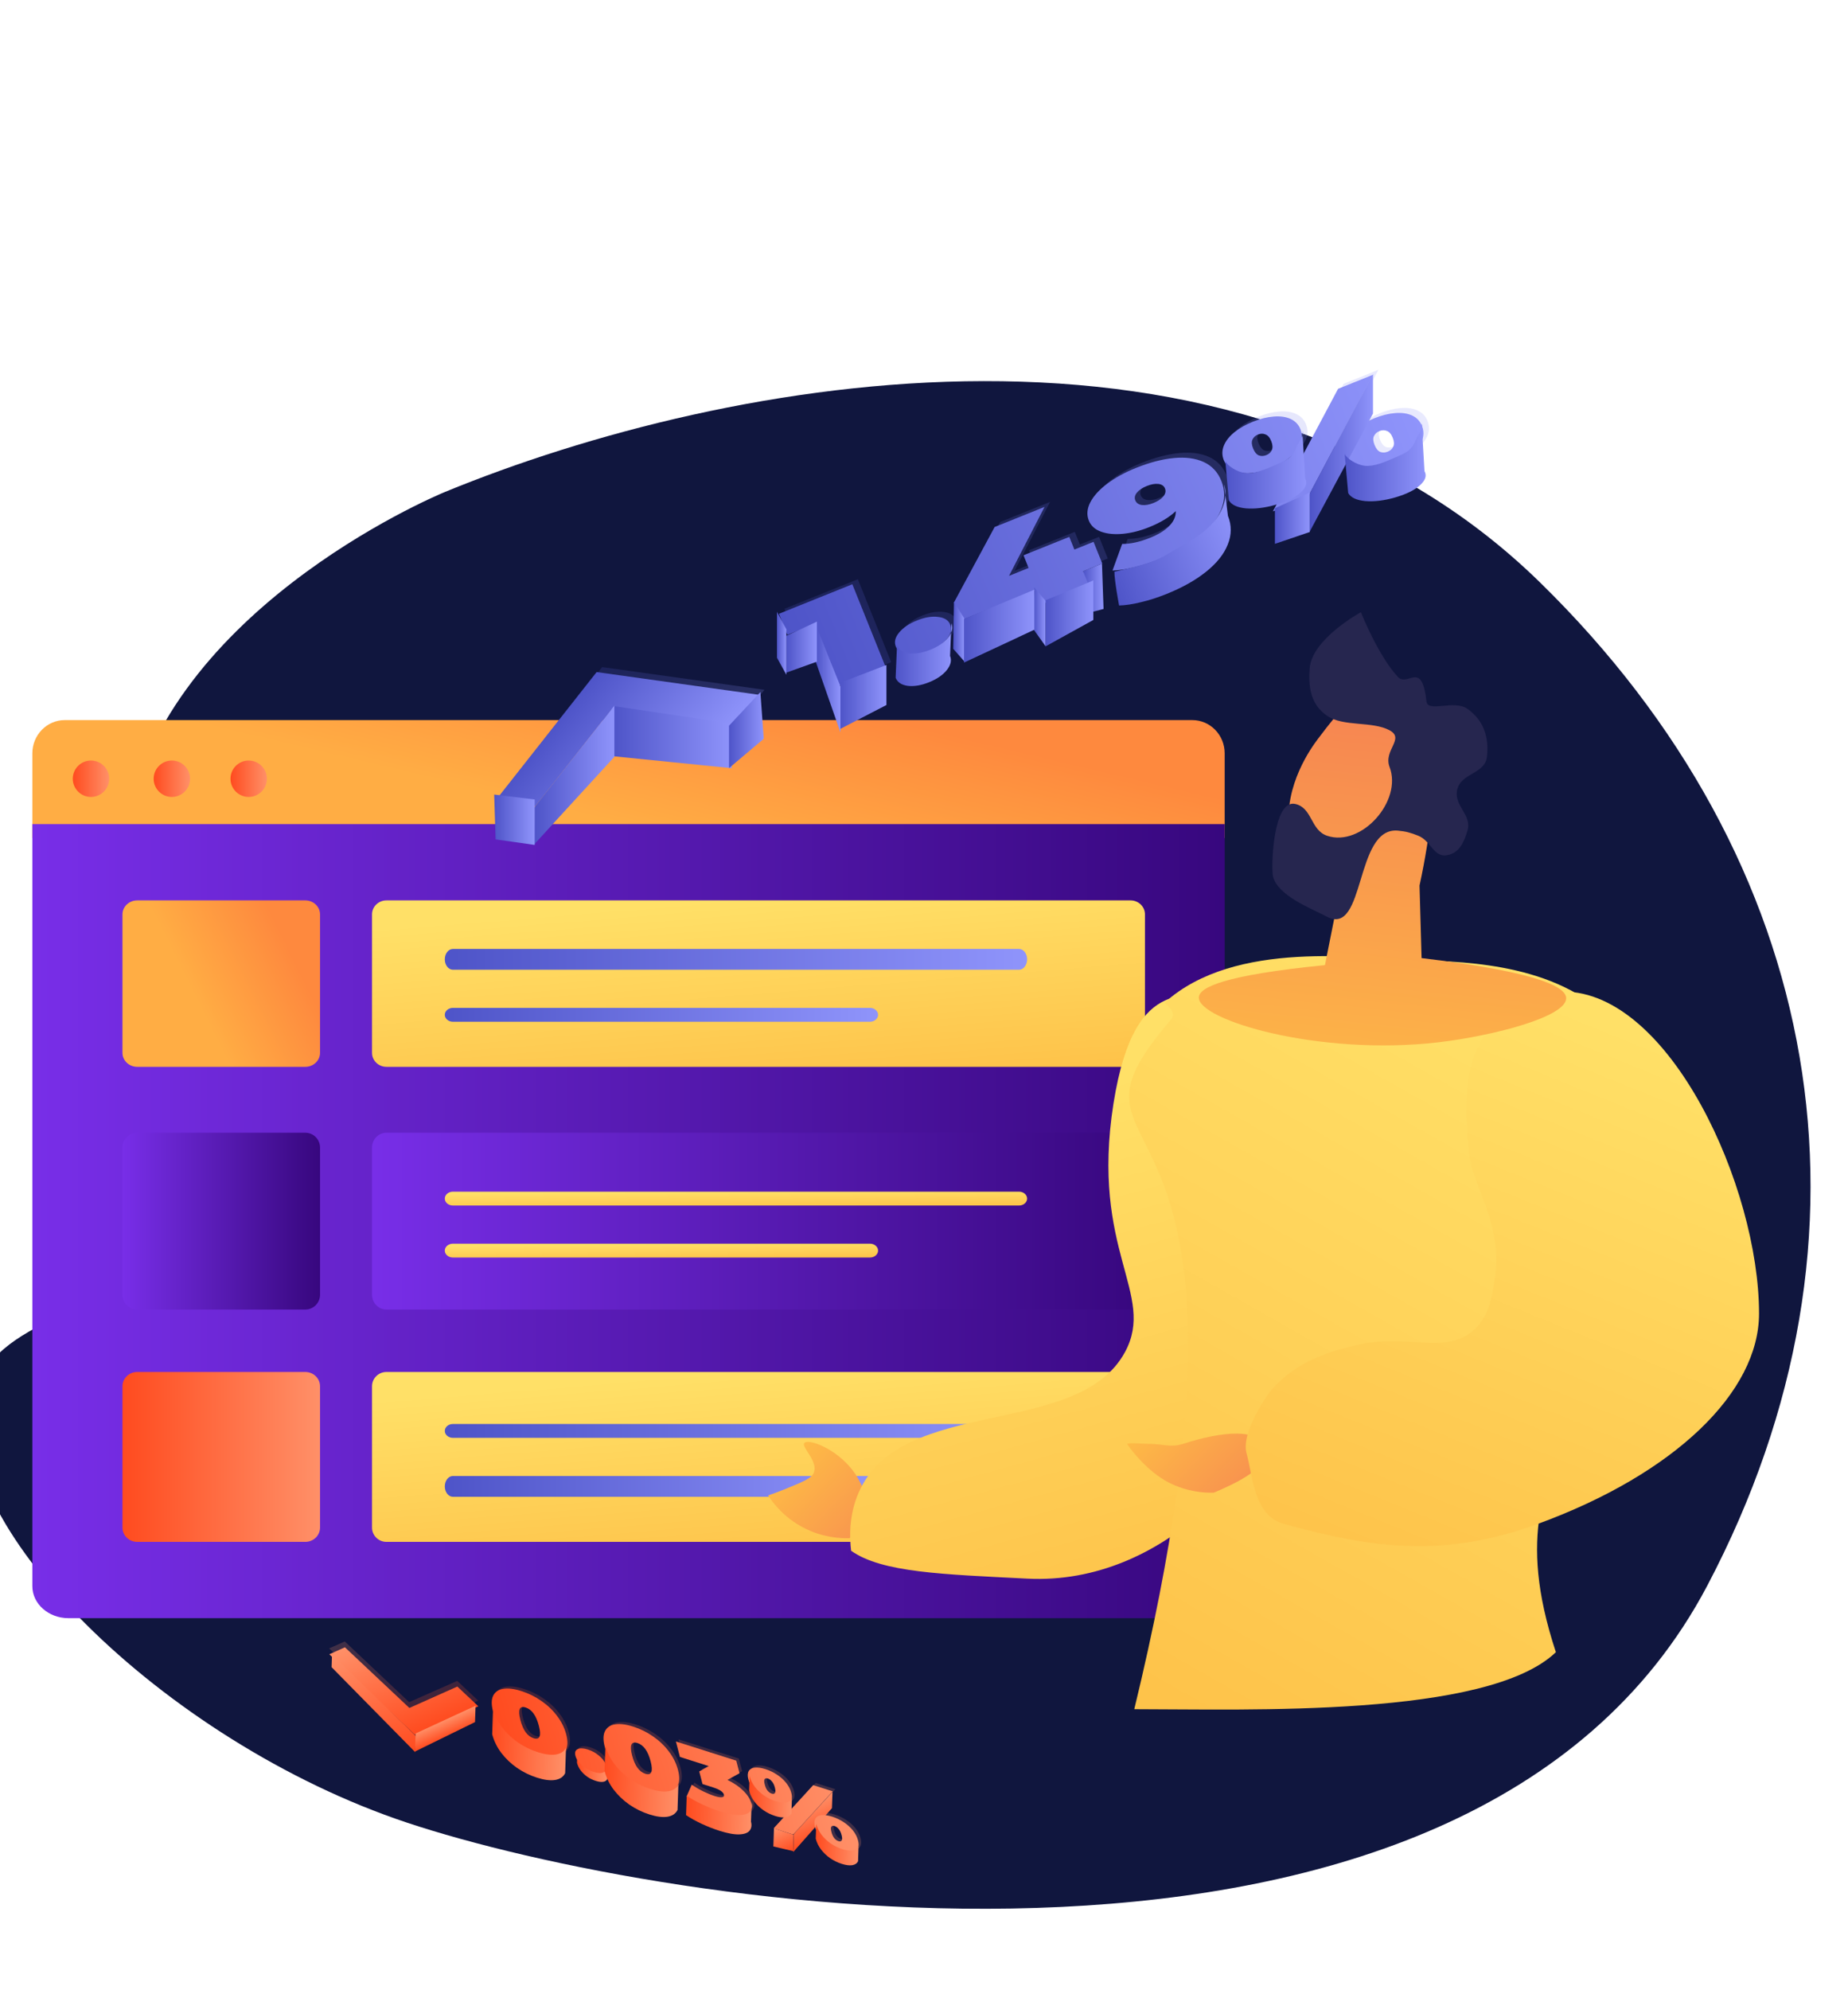 <svg width="457" height="492" viewBox="0 0 457 492" fill="none" xmlns="http://www.w3.org/2000/svg">
<g clip-path="url(#clip0)">
<path d="M30.828 206.424C24.93 246.77 56.468 269.169 42.273 300.367C29.903 327.55 0.111 323.396 -5.992 343.958C-15.292 375.283 40.324 430.454 100.646 450.546C162.932 471.292 362.716 504.891 422.204 391.957C467.954 305.104 451.053 212.654 380.879 144.009C305.037 69.819 180.054 92.88 110.135 121.567C106.641 123 38.801 151.881 30.828 206.424Z" fill="#10163E"/>
<path fill-rule="evenodd" clip-rule="evenodd" d="M302.857 207.143H8V186.219C8 181.68 11.591 178 16.02 178H294.837C299.267 178 302.857 181.68 302.857 186.219V207.143Z" fill="url(#paint0_linear)"/>
<path fill-rule="evenodd" clip-rule="evenodd" d="M27 192.5C27 194.985 24.985 197 22.5 197C20.015 197 18 194.985 18 192.5C18 190.015 20.015 188 22.5 188C24.985 188 27 190.015 27 192.5Z" fill="url(#paint1_linear)"/>
<path fill-rule="evenodd" clip-rule="evenodd" d="M47 192.5C47 194.985 44.985 197 42.5 197C40.015 197 38 194.985 38 192.5C38 190.015 40.015 188 42.5 188C44.985 188 47 190.015 47 192.5Z" fill="url(#paint2_linear)"/>
<path fill-rule="evenodd" clip-rule="evenodd" d="M66 192.5C66 194.985 63.985 197 61.5 197C59.015 197 57 194.985 57 192.5C57 190.015 59.015 188 61.5 188C63.985 188 66 190.015 66 192.5Z" fill="url(#paint3_linear)"/>
<path fill-rule="evenodd" clip-rule="evenodd" d="M16.931 400C11.999 400 8 396.458 8 392.088V203.714H302.857V392.088C302.857 396.458 298.859 400 293.927 400H16.931Z" fill="url(#paint4_linear)"/>
<path d="M279.575 222.571H95.568C93.597 222.571 92 224.119 92 226.027V260.258C92 262.167 93.597 263.714 95.568 263.714H279.575C281.545 263.714 283.143 262.167 283.143 260.258V226.027C283.143 224.119 281.545 222.571 279.575 222.571Z" fill="url(#paint5_linear)"/>
<path d="M215.134 249.143H112.009C110.899 249.143 110 249.91 110 250.857C110 251.804 110.899 252.571 112.009 252.571H215.134C216.243 252.571 217.143 251.804 217.143 250.857C217.143 249.91 216.243 249.143 215.134 249.143Z" fill="url(#paint6_linear)"/>
<path d="M252 234.571H112C110.895 234.571 110 235.723 110 237.143C110 238.563 110.895 239.714 112 239.714H252C253.105 239.714 254 238.563 254 237.143C254 235.723 253.105 234.571 252 234.571Z" fill="url(#paint7_linear)"/>
<path d="M279.575 280H95.568C93.597 280 92 281.644 92 283.672V320.042C92 322.07 93.597 323.714 95.568 323.714H279.575C281.545 323.714 283.143 322.07 283.143 320.042V283.672C283.143 281.644 281.545 280 279.575 280Z" fill="url(#paint8_linear)"/>
<path d="M215.134 307.429H112.009C110.899 307.429 110 308.196 110 309.143C110 310.09 110.899 310.857 112.009 310.857H215.134C216.243 310.857 217.143 310.09 217.143 309.143C217.143 308.196 216.243 307.429 215.134 307.429Z" fill="url(#paint9_linear)"/>
<path d="M252 294.571H112C110.895 294.571 110 295.339 110 296.286C110 297.232 110.895 298 112 298H252C253.105 298 254 297.232 254 296.286C254 295.339 253.105 294.571 252 294.571Z" fill="url(#paint10_linear)"/>
<path d="M279.575 339.143H95.568C93.597 339.143 92 340.722 92 342.671V377.615C92 379.563 93.597 381.143 95.568 381.143H279.575C281.545 381.143 283.143 379.563 283.143 377.615V342.671C283.143 340.722 281.545 339.143 279.575 339.143Z" fill="url(#paint11_linear)"/>
<path d="M215.134 364.857H112.009C110.899 364.857 110 366.009 110 367.429C110 368.849 110.899 370 112.009 370H215.134C216.243 370 217.143 368.849 217.143 367.429C217.143 366.009 216.243 364.857 215.134 364.857Z" fill="url(#paint12_linear)"/>
<path d="M252 352H112C110.895 352 110 352.768 110 353.714C110 354.661 110.895 355.429 112 355.429H252C253.105 355.429 254 354.661 254 353.714C254 352.768 253.105 352 252 352Z" fill="url(#paint13_linear)"/>
<path d="M75.495 222.571H33.934C31.919 222.571 30.286 224.119 30.286 226.027V260.258C30.286 262.167 31.919 263.714 33.934 263.714H75.495C77.51 263.714 79.143 262.167 79.143 260.258V226.027C79.143 224.119 77.51 222.571 75.495 222.571Z" fill="url(#paint14_linear)"/>
<path d="M75.495 280H33.934C31.919 280 30.286 281.644 30.286 283.672V320.042C30.286 322.07 31.919 323.714 33.934 323.714H75.495C77.51 323.714 79.143 322.07 79.143 320.042V283.672C79.143 281.644 77.51 280 75.495 280Z" fill="url(#paint15_linear)"/>
<path d="M75.495 339.143H33.934C31.919 339.143 30.286 340.722 30.286 342.671V377.615C30.286 379.563 31.919 381.143 33.934 381.143H75.495C77.51 381.143 79.143 379.563 79.143 377.615V342.671C79.143 340.722 77.51 339.143 75.495 339.143Z" fill="url(#paint16_linear)"/>
<path d="M223.871 374.348C221.362 373.887 218.017 372.845 215.283 370.169C212.903 367.825 213.039 366.252 210.795 363.372C206.593 357.954 199.863 355.566 198.91 356.694C198.045 357.707 202.473 361.195 201.207 364.127C200.658 365.443 198.402 366.365 193.986 368.16C192.351 368.826 190.934 369.325 189.945 369.664C191.074 371.414 193.765 375.063 198.729 377.652C203.505 380.126 207.941 380.297 210 380.231C214.635 378.269 219.236 376.311 223.871 374.348Z" fill="url(#paint17_linear)"/>
<path d="M212.302 369.041C209.899 374.606 210.093 380.028 210.472 383.33C218.079 388.752 233.238 389.163 254.004 390.227C288.06 391.99 314.261 361.237 317.557 340.446C322.463 309.495 317.112 287.449 306.825 258.527C303.729 249.82 295.759 243.698 288.047 247.333C283.196 249.619 278.132 255.287 275.354 272.806C269.601 309.287 285.985 319.817 278.209 334.211C266.545 355.802 222.814 344.783 212.302 369.041Z" fill="url(#paint18_linear)"/>
<path d="M350.789 237.377C337.05 236.966 305.472 232.103 288.076 247.787C287.769 248.061 291.323 249.978 289.58 252.033C255.443 291.937 320.039 259.444 280.5 422.5C308.5 422.5 367.815 424.648 384.761 408.413C374.85 378.382 383.29 366.746 386.947 351.953C392.175 330.825 392.244 332.435 396.55 315.656C403.658 287.988 404.82 259.703 399.933 253.916C386.776 238.301 363.092 237.753 350.789 237.377Z" fill="url(#paint19_linear)"/>
<path d="M313.083 358.555C312 352.671 302.099 353.849 292.552 356.911C289.476 357.898 287.434 356.911 284.154 356.911C282.028 356.911 279.699 356.572 278.71 356.911C279.839 358.661 283.933 363.814 288.897 366.402C293.673 368.877 298.109 369.048 300.168 368.982C304.803 367.02 313.886 362.919 313.083 358.555Z" fill="url(#paint20_linear)"/>
<path d="M386.633 245.124C412.874 245.124 435 293.369 435 324.699C435 344.154 414.116 364.32 380.341 376.685C357.27 385.131 339.697 382.847 317.427 376.685C310.015 374.634 309.772 364.597 308.268 359.255C306.764 353.914 313.941 344.154 313.941 344.154C320.845 335.799 330.277 333.813 335.301 332.546C347.707 329.498 357.071 335.011 364.18 329.019C368.11 325.697 368.896 320.938 369.579 316.657C371.972 302.138 363.77 293.201 363.189 284.229C362.744 277.552 360.42 262.862 369.135 253.308C374.637 247.281 379.089 245.124 386.633 245.124Z" fill="url(#paint21_linear)"/>
<path d="M387.305 246.716C387.241 244.515 382.986 240.585 351.55 236.833L351.054 219.413C351.05 219.243 351.045 219.073 351.039 218.905C356.775 192.553 355.027 173.062 350.676 171.389C349.321 170.84 342.292 170.026 340.111 170.441C339.948 170.471 339.724 170.525 339.724 170.525L336.209 172.035C333.668 173.262 332.208 174.303 325.909 182.659L325.893 182.681C324.375 184.724 317.544 193.923 318.76 205.214C319.663 213.541 329.449 220.077 331.096 221.318L327.651 238.569C302.585 241.062 296.593 244.092 296.467 246.52C296.144 252.123 326.129 261.113 355.748 257.648C369.321 256.039 387.426 251.351 387.305 246.716Z" fill="url(#paint22_linear)"/>
<path d="M343.636 180.526C347.498 182.624 342.037 185.439 343.636 189.61C346.847 197.985 336.671 209.466 328.175 206.592C324.064 205.202 324.551 199.688 320.318 198.735C314.719 197.475 314.299 214.751 314.819 216.695C316.079 221.414 323.866 224.387 328.175 226.615C337.732 231.558 334.945 204.381 345.664 205.325C347.696 205.504 348.836 205.84 350.733 206.592C353.846 207.827 354.532 211.994 357.83 211.408C360.874 210.866 362 208.284 362.899 205.325C364.084 201.42 359.421 199.157 360.364 195.187C361.352 191.028 367.25 191.325 367.714 187.076C368.246 182.215 366.957 178.139 362.899 175.225C359.631 172.877 353.075 176.234 352.761 173.388C351.605 162.941 348.144 169.983 345.664 167.305C340.783 162.035 336.539 151.337 336.539 151.337C336.539 151.337 324.366 157.937 323.866 165.278C323.537 170.12 324.191 174.163 328.175 176.936C332.156 179.707 339.374 178.21 343.636 180.526Z" fill="#26264F"/>
<g opacity="0.2">
<path d="M133.634 433.212C131.862 432.649 130.21 431.842 128.678 430.79C127.163 429.731 125.862 428.49 124.778 427.068C123.709 425.638 122.963 424.107 122.542 422.475C122.12 420.844 122.139 419.562 122.598 418.631C123.073 417.691 123.907 417.129 125.102 416.944C126.311 416.75 127.802 416.935 129.575 417.498C131.347 418.061 132.992 418.873 134.508 419.932C136.039 420.984 137.339 422.225 138.408 423.655C139.493 425.077 140.246 426.604 140.667 428.235C141.089 429.867 141.062 431.152 140.587 432.092C140.128 433.023 139.294 433.585 138.084 433.779C136.89 433.965 135.407 433.776 133.634 433.212ZM132.586 429.155C134.111 429.639 134.546 428.615 133.892 426.082C133.237 423.549 132.148 422.04 130.623 421.555C129.098 421.071 128.663 422.095 129.317 424.628C129.972 427.162 131.061 428.67 132.586 429.155Z" fill="url(#paint23_linear)"/>
<path d="M147.43 437.478C146.344 437.133 145.372 436.588 144.515 435.842C143.673 435.089 143.146 434.304 142.936 433.488C142.725 432.672 142.907 432.126 143.483 431.849C144.074 431.564 144.913 431.594 146 431.939C147.086 432.285 148.048 432.827 148.887 433.566C149.74 434.297 150.272 435.071 150.483 435.887C150.694 436.702 150.506 437.26 149.918 437.559C149.346 437.85 148.517 437.823 147.43 437.478Z" fill="url(#paint24_linear)"/>
<path d="M161.274 441.995C159.501 441.432 157.849 440.625 156.318 439.573C154.802 438.514 153.502 437.273 152.418 435.851C151.348 434.421 150.603 432.89 150.182 431.258C149.76 429.627 149.779 428.345 150.238 427.414C150.713 426.475 151.547 425.912 152.742 425.727C153.951 425.533 155.442 425.718 157.215 426.281C158.987 426.844 160.632 427.656 162.147 428.716C163.679 429.767 164.979 431.008 166.048 432.438C167.133 433.86 167.886 435.387 168.307 437.018C168.729 438.65 168.702 439.935 168.227 440.875C167.768 441.806 166.934 442.369 165.724 442.562C164.53 442.748 163.046 442.559 161.274 441.995ZM160.226 437.938C161.751 438.423 162.186 437.398 161.531 434.865C160.877 432.332 159.788 430.823 158.263 430.338C156.738 429.854 156.303 430.878 156.957 433.411C157.612 435.945 158.701 437.454 160.226 437.938Z" fill="url(#paint25_linear)"/>
<path d="M180.528 439.463C182.145 440.24 183.462 441.138 184.478 442.157C185.508 443.167 186.161 444.202 186.434 445.261C186.667 446.163 186.552 446.901 186.088 447.476C185.639 448.043 184.792 448.352 183.545 448.403C182.299 448.453 180.656 448.154 178.617 447.506C177.206 447.058 175.766 446.496 174.297 445.818C172.846 445.147 171.539 444.423 170.377 443.647L171.699 440.638C172.611 441.256 173.558 441.807 174.54 442.29C175.541 442.778 176.48 443.162 177.356 443.441C178.138 443.689 178.741 443.789 179.166 443.74C179.59 443.691 179.755 443.48 179.659 443.108C179.481 442.421 178.601 441.826 177.019 441.324L174.361 440.479L173.557 437.366L175.919 436.048L168.772 433.776L167.785 429.955L182.708 434.697L183.512 437.81L180.528 439.463Z" fill="url(#paint26_linear)"/>
<path d="M192.091 445.167C190.528 444.67 189.155 443.893 187.972 442.833C186.789 441.774 186.029 440.594 185.692 439.291C185.467 438.418 185.501 437.739 185.796 437.255C186.091 436.771 186.596 436.491 187.311 436.416C188.046 436.348 188.918 436.474 189.929 436.795C190.939 437.116 191.886 437.568 192.772 438.152C193.677 438.741 194.439 439.423 195.059 440.199C195.679 440.974 196.102 441.798 196.327 442.671C196.664 443.973 196.433 444.839 195.634 445.268C194.835 445.697 193.654 445.664 192.091 445.167ZM201.734 440.743L206.566 442.279L196.782 452.963L191.95 451.428L201.734 440.743ZM191.492 442.849C191.854 442.964 192.113 442.914 192.268 442.701C192.438 442.479 192.438 442.039 192.268 441.381C192.098 440.722 191.852 440.211 191.53 439.846C191.224 439.472 190.89 439.228 190.527 439.113C190.165 438.998 189.899 439.052 189.729 439.273C189.574 439.487 189.582 439.923 189.752 440.581C189.922 441.24 190.16 441.755 190.466 442.129C190.788 442.494 191.13 442.734 191.492 442.849ZM208.587 456.912C207.024 456.415 205.651 455.637 204.468 454.578C203.285 453.519 202.525 452.338 202.188 451.036C201.963 450.163 201.997 449.484 202.292 449C202.587 448.516 203.092 448.236 203.808 448.161C204.542 448.092 205.414 448.219 206.425 448.54C207.435 448.861 208.383 449.313 209.268 449.896C210.173 450.486 210.935 451.168 211.555 451.943C212.175 452.718 212.598 453.542 212.824 454.415C213.16 455.718 212.929 456.584 212.13 457.013C211.331 457.442 210.15 457.409 208.587 456.912ZM207.988 454.593C208.351 454.708 208.609 454.659 208.764 454.446C208.934 454.224 208.934 453.784 208.764 453.125C208.594 452.467 208.348 451.955 208.026 451.59C207.72 451.217 207.386 450.973 207.024 450.858C206.661 450.743 206.395 450.796 206.225 451.018C206.07 451.232 206.078 451.668 206.248 452.326C206.418 452.984 206.656 453.5 206.963 453.873C207.284 454.238 207.626 454.478 207.988 454.593Z" fill="url(#paint27_linear)"/>
<path fill-rule="evenodd" clip-rule="evenodd" d="M102.493 427.366L81.389 407.47L85.262 405.755L101.181 420.763L113.071 415.499L118.256 420.387L102.493 427.366Z" fill="url(#paint28_linear)"/>
</g>
<path d="M145.238 439.21C145.876 439.648 146.564 439.984 147.303 440.219C148.041 440.454 148.659 440.532 149.157 440.455C149.661 440.374 150.008 440.14 150.199 439.752L150.287 437.128C150.096 437.516 149.748 437.751 149.244 437.831C148.747 437.909 148.129 437.83 147.39 437.595C146.652 437.36 145.964 437.024 145.326 436.586C144.694 436.145 144.152 435.628 143.701 435.035C143.255 434.44 142.945 433.802 142.769 433.122L142.682 435.746C142.857 436.426 143.168 437.063 143.613 437.659C144.065 438.251 144.607 438.768 145.238 439.21Z" fill="url(#paint29_linear)"/>
<path fill-rule="evenodd" clip-rule="evenodd" d="M205.737 446.971L196.165 457.808L196.313 453.346L205.872 442.93L205.737 446.971Z" fill="url(#paint30_linear)"/>
<path d="M132.998 433.737C131.226 433.174 129.574 432.366 128.043 431.315C126.527 430.255 125.227 429.014 124.142 427.592C123.073 426.162 122.327 424.631 121.906 423C121.485 421.368 121.503 420.087 121.963 419.155C122.437 418.216 123.272 417.653 124.466 417.468C125.676 417.274 127.167 417.459 128.939 418.022C130.712 418.586 132.356 419.397 133.872 420.457C135.403 421.508 136.703 422.749 137.772 424.179C138.857 425.601 139.61 427.128 140.031 428.759C140.453 430.391 140.426 431.677 139.952 432.616C139.493 433.547 138.658 434.11 137.448 434.304C136.254 434.489 134.771 434.3 132.998 433.737ZM131.95 429.679C133.475 430.164 133.91 429.14 133.256 426.606C132.602 424.073 131.512 422.564 129.987 422.08C128.463 421.595 128.027 422.62 128.682 425.153C129.336 427.686 130.426 429.195 131.95 429.679Z" fill="url(#paint31_linear)"/>
<path d="M146.795 438.003C145.708 437.657 144.736 437.112 143.879 436.367C143.037 435.613 142.511 434.828 142.3 434.013C142.089 433.197 142.272 432.651 142.848 432.374C143.439 432.089 144.278 432.119 145.364 432.464C146.45 432.809 147.413 433.351 148.251 434.091C149.105 434.822 149.637 435.595 149.847 436.411C150.058 437.227 149.87 437.784 149.282 438.084C148.71 438.375 147.881 438.348 146.795 438.003Z" fill="url(#paint32_linear)"/>
<path d="M160.638 442.52C158.866 441.957 157.214 441.149 155.682 440.098C154.167 439.038 152.866 437.797 151.782 436.375C150.713 434.945 149.967 433.414 149.546 431.783C149.124 430.151 149.143 428.87 149.603 427.939C150.077 426.999 150.912 426.437 152.106 426.251C153.315 426.057 154.807 426.242 156.579 426.806C158.352 427.369 159.996 428.18 161.512 429.24C163.043 430.291 164.343 431.532 165.412 432.962C166.497 434.384 167.25 435.911 167.671 437.543C168.093 439.174 168.066 440.46 167.592 441.399C167.132 442.331 166.298 442.893 165.088 443.087C163.894 443.272 162.411 443.083 160.638 442.52ZM159.59 438.462C161.115 438.947 161.55 437.923 160.896 435.389C160.241 432.856 159.152 431.347 157.627 430.863C156.102 430.378 155.667 431.403 156.321 433.936C156.976 436.469 158.065 437.978 159.59 438.462Z" fill="url(#paint33_linear)"/>
<path d="M179.892 439.987C181.51 440.764 182.826 441.662 183.842 442.681C184.873 443.692 185.525 444.727 185.798 445.786C186.031 446.687 185.916 447.426 185.452 448.001C185.004 448.568 184.156 448.877 182.91 448.927C181.663 448.978 180.02 448.679 177.981 448.031C176.57 447.583 175.13 447.02 173.661 446.343C172.21 445.672 170.904 444.948 169.741 444.171L171.063 441.162C171.975 441.781 172.922 442.331 173.904 442.814C174.905 443.303 175.844 443.687 176.721 443.965C177.502 444.213 178.105 444.313 178.53 444.264C178.955 444.215 179.119 444.005 179.023 443.633C178.845 442.946 177.966 442.351 176.384 441.848L173.725 441.003L172.921 437.89L175.283 436.572L168.136 434.301L167.149 430.48L182.073 435.222L182.877 438.335L179.892 439.987Z" fill="url(#paint34_linear)"/>
<path d="M191.455 445.692C189.893 445.195 188.519 444.417 187.336 443.358C186.153 442.299 185.393 441.118 185.057 439.816C184.831 438.943 184.866 438.264 185.16 437.78C185.455 437.295 185.96 437.016 186.676 436.941C187.41 436.872 188.283 436.998 189.293 437.319C190.303 437.64 191.251 438.092 192.136 438.676C193.041 439.266 193.803 439.948 194.423 440.723C195.043 441.498 195.466 442.322 195.692 443.195C196.028 444.497 195.797 445.363 194.998 445.793C194.199 446.222 193.018 446.188 191.455 445.692ZM201.098 441.268L205.93 442.803L196.146 453.488L191.314 451.953L201.098 441.268ZM190.857 443.373C191.219 443.488 191.477 443.439 191.632 443.225C191.802 443.003 191.802 442.563 191.632 441.905C191.462 441.247 191.216 440.735 190.894 440.37C190.588 439.997 190.254 439.753 189.892 439.638C189.53 439.523 189.263 439.576 189.093 439.798C188.938 440.011 188.946 440.447 189.116 441.106C189.286 441.764 189.524 442.28 189.831 442.653C190.152 443.018 190.494 443.258 190.857 443.373ZM207.952 457.436C206.389 456.94 205.016 456.162 203.832 455.103C202.649 454.044 201.889 452.863 201.553 451.56C201.327 450.687 201.362 450.009 201.657 449.524C201.951 449.04 202.456 448.76 203.172 448.686C203.906 448.617 204.779 448.743 205.789 449.064C206.799 449.385 207.747 449.837 208.632 450.421C209.537 451.01 210.299 451.693 210.919 452.468C211.539 453.243 211.962 454.067 212.188 454.94C212.524 456.242 212.293 457.108 211.494 457.537C210.695 457.967 209.514 457.933 207.952 457.436ZM207.353 455.118C207.715 455.233 207.973 455.184 208.128 454.97C208.298 454.748 208.298 454.308 208.128 453.65C207.958 452.992 207.712 452.48 207.39 452.115C207.084 451.742 206.75 451.498 206.388 451.382C206.026 451.267 205.76 451.321 205.589 451.543C205.435 451.756 205.442 452.192 205.612 452.85C205.782 453.509 206.021 454.025 206.327 454.398C206.649 454.763 206.991 455.003 207.353 455.118Z" fill="url(#paint35_linear)"/>
<path d="M185.715 450.307C185.948 451.209 185.833 451.947 185.369 452.523C184.921 453.09 184.073 453.398 182.827 453.449C181.58 453.499 179.937 453.201 177.898 452.553C176.487 452.104 175.047 451.542 173.578 450.865C172.127 450.193 170.821 449.469 169.658 448.693L169.817 443.904C170.98 444.681 172.287 445.405 173.737 446.076C175.207 446.753 176.647 447.316 178.057 447.764C180.097 448.412 181.74 448.711 182.986 448.66C184.233 448.61 185.08 448.301 185.529 447.734C185.648 447.587 185.744 447.428 185.817 447.259L185.875 445.519C186.048 446.189 186.029 446.769 185.817 447.259L185.715 450.307Z" fill="url(#paint36_linear)"/>
<path d="M127.852 437.009C129.383 438.06 131.035 438.867 132.808 439.431C134.58 439.994 136.064 440.183 137.258 439.997C138.467 439.804 139.302 439.241 139.761 438.31L139.971 432.012C139.512 432.943 138.677 433.506 137.468 433.699C136.273 433.885 134.79 433.696 133.018 433.133C131.245 432.569 129.593 431.762 128.062 430.71C126.546 429.651 125.246 428.41 124.161 426.988C123.092 425.558 122.347 424.027 121.925 422.396L121.715 428.694C122.137 430.325 122.882 431.856 123.951 433.286C125.036 434.708 126.336 435.949 127.852 437.009Z" fill="url(#paint37_linear)"/>
<path d="M188.806 447.49C189.694 448.1 190.652 448.569 191.68 448.895C192.708 449.222 193.569 449.332 194.262 449.224C194.963 449.112 195.447 448.785 195.714 448.245L195.836 444.592C195.569 445.132 195.085 445.458 194.383 445.571C193.691 445.678 192.83 445.569 191.802 445.242C190.774 444.915 189.816 444.447 188.927 443.837C188.048 443.222 187.294 442.502 186.665 441.678C186.044 440.848 185.612 439.96 185.368 439.014L185.246 442.667C185.49 443.613 185.923 444.501 186.543 445.331C187.172 446.156 187.926 446.876 188.806 447.49Z" fill="url(#paint38_linear)"/>
<path d="M205.284 459.329C206.172 459.939 207.131 460.407 208.159 460.734C209.187 461.061 210.047 461.171 210.74 461.063C211.442 460.951 211.926 460.624 212.192 460.084L212.314 456.431C212.048 456.971 211.564 457.297 210.862 457.41C210.169 457.517 209.309 457.408 208.281 457.081C207.252 456.754 206.294 456.286 205.406 455.676C204.527 455.061 203.772 454.341 203.143 453.517C202.523 452.687 202.091 451.799 201.846 450.853L201.724 454.506C201.969 455.452 202.401 456.34 203.021 457.17C203.651 457.995 204.405 458.714 205.284 459.329Z" fill="url(#paint39_linear)"/>
<path fill-rule="evenodd" clip-rule="evenodd" d="M102.571 428.808L81.435 408.926L85.297 407.201L101.24 422.198L113.098 416.903L118.291 421.788L102.571 428.808Z" fill="url(#paint40_linear)"/>
<path fill-rule="evenodd" clip-rule="evenodd" d="M102.682 433.129L82.003 412.117L82.106 409.052L102.817 429.087L102.682 433.129Z" fill="url(#paint41_linear)"/>
<path fill-rule="evenodd" clip-rule="evenodd" d="M117.471 425.689L102.629 432.963L102.778 428.501L117.606 421.648L117.471 425.689Z" fill="url(#paint42_linear)"/>
<path fill-rule="evenodd" clip-rule="evenodd" d="M196.138 457.584L191.248 456.434L191.397 451.972L196.273 453.542L196.138 457.584Z" fill="url(#paint43_linear)"/>
<path d="M155.642 446.098C157.173 447.15 158.825 447.957 160.598 448.52C162.37 449.084 163.854 449.273 165.048 449.087C166.258 448.894 167.092 448.331 167.551 447.4L167.761 441.102C167.302 442.033 166.467 442.596 165.258 442.789C164.064 442.975 162.58 442.786 160.808 442.222C159.035 441.659 157.383 440.852 155.852 439.8C154.336 438.741 153.036 437.5 151.951 436.078C150.882 434.648 150.137 433.117 149.715 431.485L149.505 437.783C149.927 439.415 150.672 440.946 151.741 442.376C152.826 443.798 154.126 445.039 155.642 446.098Z" fill="url(#paint44_linear)"/>
<g opacity="0.2">
<path d="M212.143 143.188L220.387 163.684L208.356 168.523L202.209 153.239L196.092 155.699L193.996 150.487L212.143 143.188Z" fill="url(#paint45_linear)"/>
<path d="M231.157 159.693C229.22 160.472 227.464 160.77 225.89 160.586C224.342 160.37 223.345 159.705 222.897 158.592C222.45 157.48 222.717 156.329 223.7 155.14C224.709 153.918 226.182 152.917 228.119 152.138C230.056 151.359 231.794 151.068 233.334 151.265C234.9 151.429 235.907 152.067 236.355 153.18C236.802 154.293 236.526 155.47 235.525 156.711C234.55 157.92 233.094 158.913 231.157 159.693Z" fill="url(#paint46_linear)"/>
<path d="M273.948 138.06L269.207 139.967L270.621 143.48L258.947 148.175L257.534 144.662L239.03 152.104L237.263 147.712L247.339 129.033L259.676 124.071L250.893 141.108L255.736 139.16L254.476 136.027L265.792 131.476L267.052 134.608L271.793 132.702L273.948 138.06Z" fill="url(#paint47_linear)"/>
<path d="M282.218 114.46C285.65 113.08 288.794 112.258 291.649 111.994C294.538 111.716 296.998 112.042 299.03 112.971C301.062 113.9 302.518 115.458 303.397 117.644C304.339 119.986 304.323 122.351 303.348 124.739C302.408 127.112 300.623 129.35 297.994 131.45C295.398 133.537 292.13 135.374 288.187 136.959C286.046 137.82 283.948 138.494 281.894 138.98C279.847 139.486 278.041 139.759 276.478 139.798L278.868 133.224C280.925 133.235 283.229 132.729 285.777 131.704C287.85 130.87 289.432 129.894 290.522 128.775C291.638 127.623 292.172 126.399 292.124 125.103C290.561 126.616 288.353 127.947 285.498 129.095C283.323 129.969 281.191 130.509 279.102 130.715C277.013 130.92 275.208 130.75 273.686 130.206C272.164 129.661 271.144 128.745 270.626 127.456C270.053 126.032 270.175 124.52 270.993 122.921C271.845 121.308 273.257 119.765 275.231 118.291C277.204 116.817 279.533 115.54 282.218 114.46ZM286.637 123.092C287.725 122.655 288.534 122.114 289.064 121.469C289.587 120.806 289.719 120.152 289.459 119.508C289.2 118.863 288.656 118.493 287.828 118.395C286.999 118.298 286.041 118.467 284.953 118.905C283.866 119.342 283.057 119.883 282.526 120.527C281.996 121.172 281.86 121.816 282.119 122.46C282.378 123.104 282.926 123.485 283.763 123.602C284.591 123.699 285.55 123.529 286.637 123.092Z" fill="url(#paint48_linear)"/>
<path d="M315.791 114.428C313.005 115.548 310.524 115.957 308.348 115.652C306.173 115.348 304.728 114.308 304.014 112.531C303.535 111.341 303.53 110.152 304 108.965C304.471 107.778 305.329 106.673 306.576 105.65C307.857 104.613 309.397 103.733 311.199 103.008C313 102.284 314.704 101.859 316.312 101.734C317.954 101.595 319.356 101.791 320.517 102.322C321.678 102.853 322.498 103.714 322.976 104.905C323.691 106.681 323.369 108.432 322.01 110.158C320.651 111.884 318.578 113.307 315.791 114.428ZM332.267 94.875L340.882 91.41L324.759 121.706L316.144 125.171L332.267 94.875ZM314.52 111.265C315.165 111.006 315.613 110.599 315.864 110.044C316.141 109.457 316.099 108.714 315.738 107.816C315.377 106.918 314.897 106.363 314.298 106.15C313.725 105.904 313.116 105.911 312.47 106.171C311.825 106.43 311.363 106.854 311.087 107.442C310.836 107.996 310.891 108.722 311.252 109.62C311.613 110.518 312.08 111.09 312.653 111.336C313.252 111.549 313.874 111.525 314.52 111.265ZM345.828 113.572C343.041 114.693 340.56 115.101 338.385 114.797C336.21 114.493 334.765 113.452 334.05 111.676C333.571 110.485 333.567 109.297 334.037 108.11C334.507 106.923 335.366 105.818 336.613 104.795C337.893 103.758 339.434 102.878 341.235 102.153C343.036 101.429 344.741 101.004 346.349 100.879C347.991 100.74 349.392 100.936 350.553 101.467C351.714 101.998 352.534 102.859 353.013 104.049C353.728 105.826 353.405 107.577 352.046 109.302C350.688 111.028 348.615 112.452 345.828 113.572ZM344.556 110.41C345.202 110.15 345.65 109.743 345.901 109.189C346.178 108.601 346.136 107.859 345.775 106.961C345.414 106.063 344.934 105.507 344.335 105.295C343.762 105.049 343.153 105.056 342.507 105.315C341.861 105.575 341.4 105.999 341.123 106.586C340.872 107.141 340.928 107.867 341.289 108.765C341.65 109.663 342.117 110.235 342.69 110.481C343.288 110.693 343.911 110.67 344.556 110.41Z" fill="url(#paint49_linear)"/>
<path fill-rule="evenodd" clip-rule="evenodd" d="M148.906 164.896L189.042 170.51L182.882 178.332L152.607 174.097L133.695 198.115L123.835 196.735L148.906 164.896Z" fill="url(#paint50_linear)"/>
</g>
<path d="M272.898 150.533L272.509 139.313L267.885 141.189L267.885 151.844L272.898 150.533Z" fill="url(#paint51_linear)"/>
<path d="M210.778 144.424L219.022 164.919L206.991 169.758L200.844 154.474L194.727 156.934L192.631 151.722L210.778 144.424Z" fill="url(#paint52_linear)"/>
<path d="M229.792 160.928C227.855 161.707 226.099 162.005 224.525 161.822C222.977 161.605 221.979 160.94 221.532 159.828C221.084 158.715 221.352 157.564 222.335 156.376C223.343 155.153 224.816 154.153 226.753 153.374C228.69 152.595 230.429 152.304 231.969 152.501C233.535 152.664 234.542 153.303 234.99 154.415C235.437 155.528 235.16 156.705 234.159 157.947C233.185 159.155 231.729 160.149 229.792 160.928Z" fill="url(#paint53_linear)"/>
<path d="M272.583 139.295L267.842 141.202L269.255 144.716L257.582 149.411L256.169 145.897L237.665 153.339L235.898 148.947L245.974 130.268L258.31 125.306L249.528 142.343L254.371 140.395L253.11 137.262L264.427 132.711L265.687 135.844L270.428 133.937L272.583 139.295Z" fill="url(#paint54_linear)"/>
<path d="M280.853 115.696C284.285 114.315 287.429 113.493 290.284 113.229C293.173 112.952 295.633 113.277 297.665 114.206C299.697 115.135 301.152 116.693 302.032 118.879C302.974 121.222 302.958 123.586 301.983 125.974C301.043 128.348 299.258 130.585 296.629 132.686C294.033 134.773 290.764 136.609 286.822 138.195C284.681 139.056 282.583 139.729 280.528 140.216C278.481 140.721 276.676 140.994 275.113 141.033L277.503 134.459C279.56 134.471 281.863 133.964 284.412 132.939C286.485 132.105 288.067 131.129 289.157 130.01C290.273 128.858 290.807 127.634 290.759 126.338C289.196 127.851 286.987 129.182 284.133 130.33C281.958 131.205 279.826 131.745 277.737 131.95C275.648 132.155 273.843 131.985 272.321 131.441C270.799 130.897 269.779 129.98 269.261 128.692C268.688 127.267 268.81 125.755 269.628 124.156C270.479 122.544 271.892 121 273.865 119.526C275.839 118.052 278.168 116.775 280.853 115.696ZM285.272 124.327C286.359 123.89 287.168 123.349 287.699 122.705C288.221 122.041 288.353 121.387 288.094 120.743C287.835 120.099 287.291 119.728 286.462 119.63C285.633 119.533 284.675 119.703 283.588 120.14C282.5 120.578 281.691 121.118 281.161 121.763C280.63 122.407 280.495 123.051 280.754 123.695C281.013 124.339 281.561 124.72 282.397 124.837C283.226 124.935 284.184 124.765 285.272 124.327Z" fill="url(#paint55_linear)"/>
<path d="M314.426 115.663C311.639 116.784 309.158 117.192 306.983 116.888C304.808 116.583 303.363 115.543 302.648 113.767C302.169 112.576 302.165 111.387 302.635 110.2C303.105 109.013 303.964 107.909 305.211 106.885C306.491 105.849 308.032 104.968 309.833 104.244C311.635 103.519 313.339 103.095 314.947 102.97C316.589 102.831 317.99 103.027 319.151 103.558C320.312 104.089 321.132 104.949 321.611 106.14C322.326 107.916 322.003 109.667 320.645 111.393C319.286 113.119 317.213 114.542 314.426 115.663ZM330.902 96.11L339.517 92.645L323.394 122.941L314.779 126.406L330.902 96.11ZM313.154 112.501C313.8 112.241 314.248 111.834 314.499 111.28C314.776 110.692 314.734 109.949 314.373 109.051C314.012 108.153 313.532 107.598 312.933 107.385C312.36 107.139 311.751 107.146 311.105 107.406C310.46 107.666 309.998 108.089 309.721 108.677C309.471 109.231 309.526 109.958 309.887 110.856C310.248 111.753 310.715 112.325 311.288 112.571C311.886 112.784 312.509 112.76 313.154 112.501ZM344.463 114.808C341.676 115.928 339.195 116.337 337.02 116.032C334.844 115.728 333.399 114.688 332.685 112.912C332.206 111.721 332.202 110.532 332.672 109.345C333.142 108.158 334.001 107.053 335.247 106.03C336.528 104.994 338.069 104.113 339.87 103.389C341.671 102.664 343.376 102.239 344.984 102.114C346.626 101.975 348.027 102.172 349.188 102.702C350.349 103.233 351.169 104.094 351.648 105.285C352.362 107.061 352.04 108.812 350.681 110.538C349.322 112.264 347.25 113.687 344.463 114.808ZM343.191 111.645C343.837 111.386 344.285 110.979 344.536 110.424C344.813 109.837 344.771 109.094 344.409 108.196C344.048 107.298 343.568 106.743 342.97 106.53C342.397 106.284 341.788 106.291 341.142 106.551C340.496 106.81 340.035 107.234 339.758 107.822C339.507 108.376 339.562 109.102 339.924 110C340.285 110.898 340.752 111.47 341.324 111.716C341.923 111.929 342.545 111.905 343.191 111.645Z" fill="url(#paint56_linear)"/>
<path d="M303.662 127.521C304.604 129.864 304.588 132.229 303.613 134.616C302.673 136.99 300.888 139.227 298.259 141.328C295.663 143.415 292.394 145.251 288.452 146.837C286.311 147.698 284.213 148.372 282.158 148.858C280.111 149.364 278.306 149.636 276.743 149.675C276.743 149.675 275.586 143.568 275.586 141.328C287.387 138.637 286.494 138.074 292.846 134.616C301.152 130.095 302.877 125.317 303.036 122.445L302.71 119.793C302.71 119.793 303.127 120.81 303.036 122.445L303.662 127.521Z" fill="url(#paint57_linear)"/>
<path fill-rule="evenodd" clip-rule="evenodd" d="M147.541 166.132L187.676 171.746L181.516 179.568L151.241 175.334L132.33 199.351L122.469 197.972L147.541 166.132Z" fill="url(#paint58_linear)"/>
<path d="M207.841 181.066L207.841 169.687L201.779 154.606L201.779 163.709L207.841 181.066Z" fill="url(#paint59_linear)"/>
<path d="M202.015 163.555L202.015 153.664L194.463 157.164L194.463 166.267L202.015 163.555Z" fill="url(#paint60_linear)"/>
<path d="M219.208 174.272L219.208 164.381L207.841 168.763L207.841 180.16L219.208 174.272Z" fill="url(#paint61_linear)"/>
<path d="M238.533 163.562L238.533 152.959L235.906 148.793L235.728 160.391L238.533 163.562Z" fill="url(#paint62_linear)"/>
<path d="M258.591 159.785L258.591 148.563L255.786 145.217L255.586 155.575L258.591 159.785Z" fill="url(#paint63_linear)"/>
<path d="M194.463 166.797L194.463 155.557L192.139 151.238L192.139 162.591L194.463 166.797Z" fill="url(#paint64_linear)"/>
<path d="M255.787 155.659L255.787 145.769L238.403 152.984L238.403 163.781L255.787 155.659Z" fill="url(#paint65_linear)"/>
<path d="M270.373 153.249L270.373 143.488L258.575 148.373L258.575 159.77L270.373 153.249Z" fill="url(#paint66_linear)"/>
<path d="M323.897 131.504L323.897 121.743L315.276 125.644L315.276 134.437L323.897 131.504Z" fill="url(#paint67_linear)"/>
<path d="M339.53 102.228L339.53 92.468L323.896 121.968L323.896 131.38L339.53 102.228Z" fill="url(#paint68_linear)"/>
<path d="M229.746 168.647C227.808 169.426 226.053 169.724 224.479 169.54C222.931 169.324 221.933 168.659 221.486 167.547L221.824 159.5C222.272 160.612 223.27 161.277 224.818 161.493C226.392 161.677 228.147 161.379 230.084 160.6C232.021 159.82 233.477 158.827 234.452 157.618C234.767 157.227 235.01 156.843 235.182 156.465L235.282 154.087C235.589 154.849 235.555 155.642 235.182 156.465L234.943 162.134C235.391 163.247 235.114 164.424 234.113 165.665C233.139 166.874 231.683 167.868 229.746 168.647Z" fill="url(#paint69_linear)"/>
<path d="M315.47 124.771C312.754 125.55 310.293 125.848 308.086 125.665C305.917 125.448 304.518 124.784 303.891 123.671L303.022 114.069C303.65 115.182 305.917 116.73 308.086 116.946C310.293 117.129 312.791 116.092 315.47 114.908C318.247 113.681 319.492 113.282 320.645 110.472C321.081 109.41 321.868 108.482 322.134 107.648L322.068 106.517C322.27 106.875 322.261 107.251 322.134 107.648L322.757 118.258C323.384 119.371 322.996 120.548 321.593 121.79C320.226 122.998 318.185 123.992 315.47 124.771Z" fill="url(#paint70_linear)"/>
<path d="M344.98 122.972C342.264 123.751 339.803 124.049 337.596 123.866C335.426 123.649 334.028 122.985 333.4 121.872L332.532 112.27C333.16 113.383 335.426 114.931 337.596 115.147C339.803 115.331 342.3 114.293 344.98 113.109C347.757 111.882 349.002 111.483 350.155 108.674C350.591 107.611 351.377 106.683 351.644 105.849L351.577 104.718C351.78 105.076 351.771 105.452 351.644 105.849L352.267 116.46C352.894 117.572 352.506 118.749 351.103 119.991C349.736 121.199 347.695 122.193 344.98 122.972Z" fill="url(#paint71_linear)"/>
<path d="M180.939 189.89L180.649 178.823L151.659 174.521L151.659 186.939L180.939 189.89Z" fill="url(#paint72_linear)"/>
<path d="M151.926 187.089L151.926 174.419L132.167 199.55L132.167 208.653L151.926 187.089Z" fill="url(#paint73_linear)"/>
<path d="M188.871 182.626L188.037 171.074L180.279 179.392L180.279 189.879L188.871 182.626Z" fill="url(#paint74_linear)"/>
<path d="M132.225 208.864L132.225 197.631L122.214 196.409L122.556 207.49L132.225 208.864Z" fill="url(#paint75_linear)"/>
</g>
<defs>
<linearGradient id="paint0_linear" x1="242.289" y1="183.113" x2="233.028" y2="222.417" gradientUnits="userSpaceOnUse">
<stop stop-color="#FE893E"/>
<stop offset="1" stop-color="#FFAD44"/>
</linearGradient>
<linearGradient id="paint1_linear" x1="18" y1="192.5" x2="27" y2="192.5" gradientUnits="userSpaceOnUse">
<stop stop-color="#FF4B1F"/>
<stop offset="1" stop-color="#FF9068"/>
</linearGradient>
<linearGradient id="paint2_linear" x1="38" y1="192.5" x2="47" y2="192.5" gradientUnits="userSpaceOnUse">
<stop stop-color="#FF4B1F"/>
<stop offset="1" stop-color="#FF9068"/>
</linearGradient>
<linearGradient id="paint3_linear" x1="57" y1="192.5" x2="66" y2="192.5" gradientUnits="userSpaceOnUse">
<stop stop-color="#FF4B1F"/>
<stop offset="1" stop-color="#FF9068"/>
</linearGradient>
<linearGradient id="paint4_linear" x1="8" y1="301.857" x2="302.857" y2="301.857" gradientUnits="userSpaceOnUse">
<stop stop-color="#782EE8"/>
<stop offset="1" stop-color="#37077E"/>
</linearGradient>
<linearGradient id="paint5_linear" x1="104.551" y1="228.385" x2="108.399" y2="276.029" gradientUnits="userSpaceOnUse">
<stop stop-color="#FFE067"/>
<stop offset="1" stop-color="#FEC34A"/>
</linearGradient>
<linearGradient id="paint6_linear" x1="110" y1="250.857" x2="217.143" y2="250.857" gradientUnits="userSpaceOnUse">
<stop stop-color="#4E54C8"/>
<stop offset="1" stop-color="#8F94FB"/>
</linearGradient>
<linearGradient id="paint7_linear" x1="110" y1="237.143" x2="254" y2="237.143" gradientUnits="userSpaceOnUse">
<stop stop-color="#4E54C8"/>
<stop offset="1" stop-color="#8F94FB"/>
</linearGradient>
<linearGradient id="paint8_linear" x1="92" y1="301.857" x2="283.143" y2="301.857" gradientUnits="userSpaceOnUse">
<stop stop-color="#782EE8"/>
<stop offset="1" stop-color="#37077E"/>
</linearGradient>
<linearGradient id="paint9_linear" x1="117.035" y1="307.913" x2="117.083" y2="311.909" gradientUnits="userSpaceOnUse">
<stop stop-color="#FFE067"/>
<stop offset="1" stop-color="#FEC34A"/>
</linearGradient>
<linearGradient id="paint10_linear" x1="119.455" y1="295.056" x2="119.491" y2="299.052" gradientUnits="userSpaceOnUse">
<stop stop-color="#FFE067"/>
<stop offset="1" stop-color="#FEC34A"/>
</linearGradient>
<linearGradient id="paint11_linear" x1="104.551" y1="345.077" x2="108.56" y2="393.7" gradientUnits="userSpaceOnUse">
<stop stop-color="#FFE067"/>
<stop offset="1" stop-color="#FEC34A"/>
</linearGradient>
<linearGradient id="paint12_linear" x1="110" y1="367.429" x2="217.143" y2="367.429" gradientUnits="userSpaceOnUse">
<stop stop-color="#4E54C8"/>
<stop offset="1" stop-color="#8F94FB"/>
</linearGradient>
<linearGradient id="paint13_linear" x1="110" y1="353.714" x2="254" y2="353.714" gradientUnits="userSpaceOnUse">
<stop stop-color="#4E54C8"/>
<stop offset="1" stop-color="#8F94FB"/>
</linearGradient>
<linearGradient id="paint14_linear" x1="69.107" y1="229.79" x2="45.733" y2="241.433" gradientUnits="userSpaceOnUse">
<stop stop-color="#FE893E"/>
<stop offset="1" stop-color="#FFAD44"/>
</linearGradient>
<linearGradient id="paint15_linear" x1="30.286" y1="301.857" x2="79.143" y2="301.857" gradientUnits="userSpaceOnUse">
<stop stop-color="#782EE8"/>
<stop offset="1" stop-color="#37077E"/>
</linearGradient>
<linearGradient id="paint16_linear" x1="30.286" y1="360.143" x2="79.143" y2="360.143" gradientUnits="userSpaceOnUse">
<stop stop-color="#FF4B1F"/>
<stop offset="1" stop-color="#FF9068"/>
</linearGradient>
<linearGradient id="paint17_linear" x1="190.394" y1="356.478" x2="233.298" y2="397.769" gradientUnits="userSpaceOnUse">
<stop stop-color="#FFC444"/>
<stop offset="0.996" stop-color="#F36F56"/>
</linearGradient>
<linearGradient id="paint18_linear" x1="297.231" y1="260.494" x2="330.969" y2="383.552" gradientUnits="userSpaceOnUse">
<stop stop-color="#FFE067"/>
<stop offset="1" stop-color="#FEC34A"/>
</linearGradient>
<linearGradient id="paint19_linear" x1="394.78" y1="262.663" x2="301.803" y2="427.21" gradientUnits="userSpaceOnUse">
<stop stop-color="#FFE067"/>
<stop offset="1" stop-color="#FEC34A"/>
</linearGradient>
<linearGradient id="paint20_linear" x1="280.562" y1="345.228" x2="323.466" y2="386.519" gradientUnits="userSpaceOnUse">
<stop stop-color="#FFC444"/>
<stop offset="0.996" stop-color="#F36F56"/>
</linearGradient>
<linearGradient id="paint21_linear" x1="426.665" y1="264.492" x2="371.059" y2="401.729" gradientUnits="userSpaceOnUse">
<stop stop-color="#FFE067"/>
<stop offset="1" stop-color="#FEC34A"/>
</linearGradient>
<linearGradient id="paint22_linear" x1="331.788" y1="292.432" x2="348.377" y2="134.986" gradientUnits="userSpaceOnUse">
<stop stop-color="#FFC444"/>
<stop offset="0.996" stop-color="#F36F56"/>
</linearGradient>
<linearGradient id="paint23_linear" x1="122.542" y1="422.475" x2="199.442" y2="402.612" gradientUnits="userSpaceOnUse">
<stop stop-color="#FF4B1F"/>
<stop offset="1" stop-color="#FF9068"/>
</linearGradient>
<linearGradient id="paint24_linear" x1="122.542" y1="422.475" x2="199.442" y2="402.612" gradientUnits="userSpaceOnUse">
<stop stop-color="#FF4B1F"/>
<stop offset="1" stop-color="#FF9068"/>
</linearGradient>
<linearGradient id="paint25_linear" x1="122.542" y1="422.475" x2="199.442" y2="402.612" gradientUnits="userSpaceOnUse">
<stop stop-color="#FF4B1F"/>
<stop offset="1" stop-color="#FF9068"/>
</linearGradient>
<linearGradient id="paint26_linear" x1="122.542" y1="422.475" x2="199.442" y2="402.612" gradientUnits="userSpaceOnUse">
<stop stop-color="#FF4B1F"/>
<stop offset="1" stop-color="#FF9068"/>
</linearGradient>
<linearGradient id="paint27_linear" x1="122.542" y1="422.475" x2="199.442" y2="402.612" gradientUnits="userSpaceOnUse">
<stop stop-color="#FF4B1F"/>
<stop offset="1" stop-color="#FF9068"/>
</linearGradient>
<linearGradient id="paint28_linear" x1="110.375" y1="423.877" x2="99.55" y2="399.429" gradientUnits="userSpaceOnUse">
<stop stop-color="#FF4B1F"/>
<stop offset="1" stop-color="#FF9068"/>
</linearGradient>
<linearGradient id="paint29_linear" x1="142.65" y1="436.7" x2="150.293" y2="436.955" gradientUnits="userSpaceOnUse">
<stop stop-color="#FF4B1F"/>
<stop offset="1" stop-color="#FF9068"/>
</linearGradient>
<linearGradient id="paint30_linear" x1="204.818" y1="453.943" x2="200.893" y2="445.153" gradientUnits="userSpaceOnUse">
<stop stop-color="#FF4B1F"/>
<stop offset="1" stop-color="#FF9068"/>
</linearGradient>
<linearGradient id="paint31_linear" x1="121.906" y1="423" x2="198.807" y2="403.136" gradientUnits="userSpaceOnUse">
<stop stop-color="#FF4B1F"/>
<stop offset="1" stop-color="#FF9068"/>
</linearGradient>
<linearGradient id="paint32_linear" x1="121.906" y1="423" x2="198.807" y2="403.136" gradientUnits="userSpaceOnUse">
<stop stop-color="#FF4B1F"/>
<stop offset="1" stop-color="#FF9068"/>
</linearGradient>
<linearGradient id="paint33_linear" x1="121.906" y1="423" x2="198.807" y2="403.136" gradientUnits="userSpaceOnUse">
<stop stop-color="#FF4B1F"/>
<stop offset="1" stop-color="#FF9068"/>
</linearGradient>
<linearGradient id="paint34_linear" x1="121.906" y1="423" x2="198.807" y2="403.136" gradientUnits="userSpaceOnUse">
<stop stop-color="#FF4B1F"/>
<stop offset="1" stop-color="#FF9068"/>
</linearGradient>
<linearGradient id="paint35_linear" x1="121.906" y1="423" x2="198.807" y2="403.136" gradientUnits="userSpaceOnUse">
<stop stop-color="#FF4B1F"/>
<stop offset="1" stop-color="#FF9068"/>
</linearGradient>
<linearGradient id="paint36_linear" x1="169.665" y1="448.464" x2="185.905" y2="449.006" gradientUnits="userSpaceOnUse">
<stop stop-color="#FF4B1F"/>
<stop offset="1" stop-color="#FF9068"/>
</linearGradient>
<linearGradient id="paint37_linear" x1="121.639" y1="430.983" x2="139.985" y2="431.595" gradientUnits="userSpaceOnUse">
<stop stop-color="#FF4B1F"/>
<stop offset="1" stop-color="#FF9068"/>
</linearGradient>
<linearGradient id="paint38_linear" x1="185.202" y1="443.995" x2="195.844" y2="444.35" gradientUnits="userSpaceOnUse">
<stop stop-color="#FF4B1F"/>
<stop offset="1" stop-color="#FF9068"/>
</linearGradient>
<linearGradient id="paint39_linear" x1="201.68" y1="455.834" x2="212.322" y2="456.189" gradientUnits="userSpaceOnUse">
<stop stop-color="#FF4B1F"/>
<stop offset="1" stop-color="#FF9068"/>
</linearGradient>
<linearGradient id="paint40_linear" x1="110.431" y1="425.298" x2="99.515" y2="400.852" gradientUnits="userSpaceOnUse">
<stop stop-color="#FF4B1F"/>
<stop offset="1" stop-color="#FF9068"/>
</linearGradient>
<linearGradient id="paint41_linear" x1="104.384" y1="432.369" x2="91.999" y2="404.634" gradientUnits="userSpaceOnUse">
<stop stop-color="#FF4B1F"/>
<stop offset="1" stop-color="#FF9068"/>
</linearGradient>
<linearGradient id="paint42_linear" x1="111.785" y1="428.874" x2="110.062" y2="425.016" gradientUnits="userSpaceOnUse">
<stop stop-color="#FF4B1F"/>
<stop offset="1" stop-color="#FF9068"/>
</linearGradient>
<linearGradient id="paint43_linear" x1="196.397" y1="457.468" x2="193.52" y2="451.024" gradientUnits="userSpaceOnUse">
<stop stop-color="#FF4B1F"/>
<stop offset="1" stop-color="#FF9068"/>
</linearGradient>
<linearGradient id="paint44_linear" x1="149.429" y1="440.073" x2="167.775" y2="440.685" gradientUnits="userSpaceOnUse">
<stop stop-color="#FF4B1F"/>
<stop offset="1" stop-color="#FF9068"/>
</linearGradient>
<linearGradient id="paint45_linear" x1="198.118" y1="160.735" x2="351.07" y2="99.218" gradientUnits="userSpaceOnUse">
<stop stop-color="#4E54C8"/>
<stop offset="1" stop-color="#8F94FB"/>
</linearGradient>
<linearGradient id="paint46_linear" x1="198.118" y1="160.735" x2="351.07" y2="99.218" gradientUnits="userSpaceOnUse">
<stop stop-color="#4E54C8"/>
<stop offset="1" stop-color="#8F94FB"/>
</linearGradient>
<linearGradient id="paint47_linear" x1="198.118" y1="160.735" x2="351.07" y2="99.218" gradientUnits="userSpaceOnUse">
<stop stop-color="#4E54C8"/>
<stop offset="1" stop-color="#8F94FB"/>
</linearGradient>
<linearGradient id="paint48_linear" x1="198.118" y1="160.735" x2="351.07" y2="99.218" gradientUnits="userSpaceOnUse">
<stop stop-color="#4E54C8"/>
<stop offset="1" stop-color="#8F94FB"/>
</linearGradient>
<linearGradient id="paint49_linear" x1="198.118" y1="160.735" x2="351.07" y2="99.218" gradientUnits="userSpaceOnUse">
<stop stop-color="#4E54C8"/>
<stop offset="1" stop-color="#8F94FB"/>
</linearGradient>
<linearGradient id="paint50_linear" x1="136.371" y1="180.815" x2="163.874" y2="202.472" gradientUnits="userSpaceOnUse">
<stop stop-color="#4E54C8"/>
<stop offset="1" stop-color="#8F94FB"/>
</linearGradient>
<linearGradient id="paint51_linear" x1="267.885" y1="145.579" x2="272.898" y2="145.579" gradientUnits="userSpaceOnUse">
<stop stop-color="#4E54C8"/>
<stop offset="1" stop-color="#8F94FB"/>
</linearGradient>
<linearGradient id="paint52_linear" x1="196.752" y1="161.97" x2="349.705" y2="100.454" gradientUnits="userSpaceOnUse">
<stop stop-color="#4E54C8"/>
<stop offset="1" stop-color="#8F94FB"/>
</linearGradient>
<linearGradient id="paint53_linear" x1="196.752" y1="161.97" x2="349.705" y2="100.454" gradientUnits="userSpaceOnUse">
<stop stop-color="#4E54C8"/>
<stop offset="1" stop-color="#8F94FB"/>
</linearGradient>
<linearGradient id="paint54_linear" x1="196.752" y1="161.97" x2="349.705" y2="100.454" gradientUnits="userSpaceOnUse">
<stop stop-color="#4E54C8"/>
<stop offset="1" stop-color="#8F94FB"/>
</linearGradient>
<linearGradient id="paint55_linear" x1="196.752" y1="161.97" x2="349.705" y2="100.454" gradientUnits="userSpaceOnUse">
<stop stop-color="#4E54C8"/>
<stop offset="1" stop-color="#8F94FB"/>
</linearGradient>
<linearGradient id="paint56_linear" x1="196.752" y1="161.97" x2="349.705" y2="100.454" gradientUnits="userSpaceOnUse">
<stop stop-color="#4E54C8"/>
<stop offset="1" stop-color="#8F94FB"/>
</linearGradient>
<linearGradient id="paint57_linear" x1="273.702" y1="142.115" x2="306.398" y2="128.964" gradientUnits="userSpaceOnUse">
<stop stop-color="#4E54C8"/>
<stop offset="1" stop-color="#8F94FB"/>
</linearGradient>
<linearGradient id="paint58_linear" x1="135.005" y1="182.052" x2="162.508" y2="203.708" gradientUnits="userSpaceOnUse">
<stop stop-color="#4E54C8"/>
<stop offset="1" stop-color="#8F94FB"/>
</linearGradient>
<linearGradient id="paint59_linear" x1="201.779" y1="167.836" x2="207.841" y2="167.836" gradientUnits="userSpaceOnUse">
<stop stop-color="#4E54C8"/>
<stop offset="1" stop-color="#8F94FB"/>
</linearGradient>
<linearGradient id="paint60_linear" x1="194.463" y1="159.965" x2="202.015" y2="159.965" gradientUnits="userSpaceOnUse">
<stop stop-color="#4E54C8"/>
<stop offset="1" stop-color="#8F94FB"/>
</linearGradient>
<linearGradient id="paint61_linear" x1="207.841" y1="172.271" x2="219.208" y2="172.271" gradientUnits="userSpaceOnUse">
<stop stop-color="#4E54C8"/>
<stop offset="1" stop-color="#8F94FB"/>
</linearGradient>
<linearGradient id="paint62_linear" x1="235.728" y1="156.177" x2="238.533" y2="156.177" gradientUnits="userSpaceOnUse">
<stop stop-color="#4E54C8"/>
<stop offset="1" stop-color="#8F94FB"/>
</linearGradient>
<linearGradient id="paint63_linear" x1="255.586" y1="152.501" x2="258.591" y2="152.501" gradientUnits="userSpaceOnUse">
<stop stop-color="#4E54C8"/>
<stop offset="1" stop-color="#8F94FB"/>
</linearGradient>
<linearGradient id="paint64_linear" x1="192.139" y1="159.018" x2="194.463" y2="159.018" gradientUnits="userSpaceOnUse">
<stop stop-color="#4E54C8"/>
<stop offset="1" stop-color="#8F94FB"/>
</linearGradient>
<linearGradient id="paint65_linear" x1="238.403" y1="154.775" x2="255.787" y2="154.775" gradientUnits="userSpaceOnUse">
<stop stop-color="#4E54C8"/>
<stop offset="1" stop-color="#8F94FB"/>
</linearGradient>
<linearGradient id="paint66_linear" x1="258.575" y1="151.629" x2="270.373" y2="151.629" gradientUnits="userSpaceOnUse">
<stop stop-color="#4E54C8"/>
<stop offset="1" stop-color="#8F94FB"/>
</linearGradient>
<linearGradient id="paint67_linear" x1="315.276" y1="128.09" x2="323.897" y2="128.09" gradientUnits="userSpaceOnUse">
<stop stop-color="#4E54C8"/>
<stop offset="1" stop-color="#8F94FB"/>
</linearGradient>
<linearGradient id="paint68_linear" x1="323.896" y1="111.924" x2="339.53" y2="111.924" gradientUnits="userSpaceOnUse">
<stop stop-color="#4E54C8"/>
<stop offset="1" stop-color="#8F94FB"/>
</linearGradient>
<linearGradient id="paint69_linear" x1="221.486" y1="161.84" x2="235.489" y2="161.84" gradientUnits="userSpaceOnUse">
<stop stop-color="#4E54C8"/>
<stop offset="1" stop-color="#8F94FB"/>
</linearGradient>
<linearGradient id="paint70_linear" x1="303.022" y1="116.117" x2="323.047" y2="116.117" gradientUnits="userSpaceOnUse">
<stop stop-color="#4E54C8"/>
<stop offset="1" stop-color="#8F94FB"/>
</linearGradient>
<linearGradient id="paint71_linear" x1="332.532" y1="114.318" x2="352.557" y2="114.318" gradientUnits="userSpaceOnUse">
<stop stop-color="#4E54C8"/>
<stop offset="1" stop-color="#8F94FB"/>
</linearGradient>
<linearGradient id="paint72_linear" x1="151.659" y1="182.205" x2="180.939" y2="182.205" gradientUnits="userSpaceOnUse">
<stop stop-color="#4E54C8"/>
<stop offset="1" stop-color="#8F94FB"/>
</linearGradient>
<linearGradient id="paint73_linear" x1="132.167" y1="191.536" x2="151.926" y2="191.536" gradientUnits="userSpaceOnUse">
<stop stop-color="#4E54C8"/>
<stop offset="1" stop-color="#8F94FB"/>
</linearGradient>
<linearGradient id="paint74_linear" x1="180.279" y1="180.476" x2="188.871" y2="180.476" gradientUnits="userSpaceOnUse">
<stop stop-color="#4E54C8"/>
<stop offset="1" stop-color="#8F94FB"/>
</linearGradient>
<linearGradient id="paint75_linear" x1="122.214" y1="202.637" x2="132.225" y2="202.637" gradientUnits="userSpaceOnUse">
<stop stop-color="#4E54C8"/>
<stop offset="1" stop-color="#8F94FB"/>
</linearGradient>
<clipPath id="clip0">
<rect width="457" height="492" fill="white"/>
</clipPath>
</defs>
</svg>
